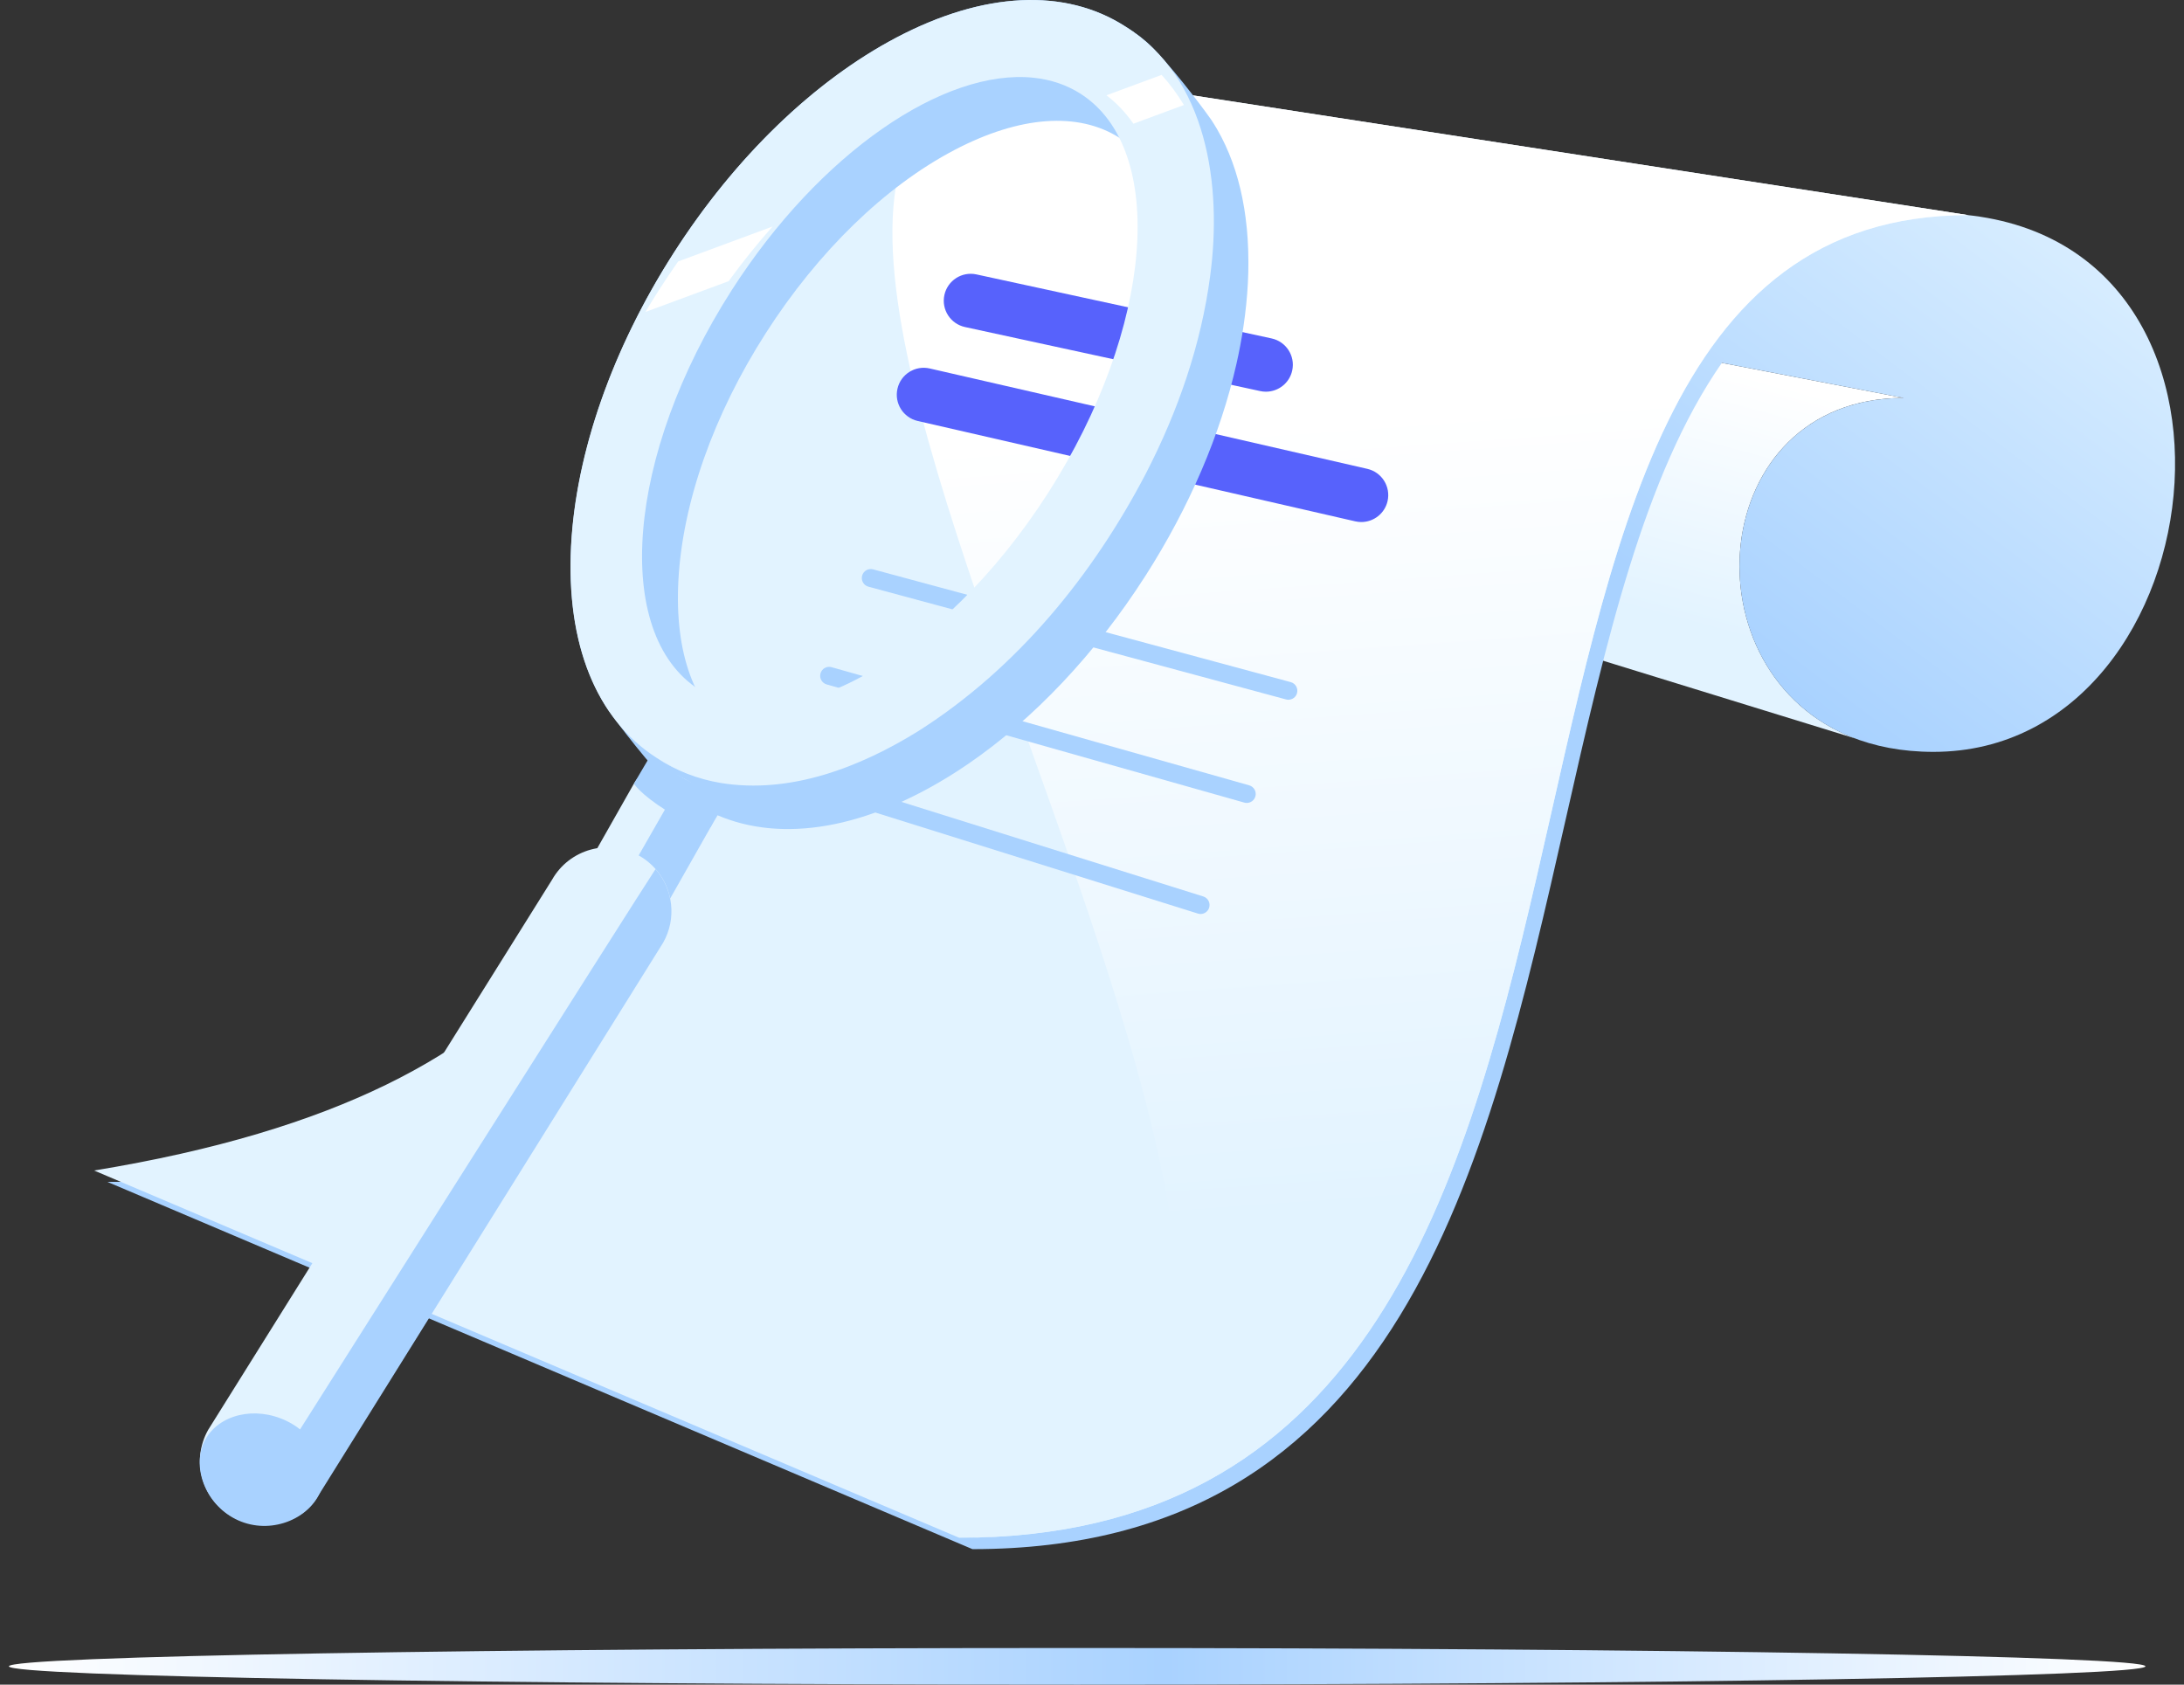 <svg width="175" height="135" viewBox="0 0 175 135" fill="none" xmlns="http://www.w3.org/2000/svg">
<rect x="0" y="0" width="175" height="135" fill="#333333" stroke="none"/>
<path d="M86.313 135C133.587 135 171.91 134.343 171.91 133.533C171.91 132.722 133.587 132.065 86.313 132.065C39.038 132.065 0.715 132.722 0.715 133.533C0.715 134.343 39.038 135 86.313 135Z" fill="url(#paint0_linear_523_5925)"/>
<path d="M126.783 52.432C128.938 43.196 131.349 34.861 135.256 28.555L152.539 31.889C136.648 31.889 134.905 54.022 148.669 59.182L126.783 52.433V52.432Z" fill="url(#paint1_linear_523_5925)"/>
<path fill-rule="evenodd" clip-rule="evenodd" d="M60.171 40.904C53.048 65.634 44.673 94.713 8.607 94.713L77.921 124.143C112.212 124.143 119.077 93.83 125.465 65.626C128.645 51.589 131.706 38.074 137.97 29.079L152.537 31.889C134.55 31.889 134.688 60.252 154.926 60.252C178.249 60.252 183.112 17.092 154.926 17.092H154.925C154.114 17.092 153.328 17.126 152.566 17.192L84.622 6.698C70.023 6.698 65.44 22.611 60.171 40.904Z" fill="url(#paint2_linear_523_5925)"/>
<path d="M7.541 93.801C85.715 81 27.215 20 83.556 5.786L157.723 17.241C109.203 17.241 140.974 123.231 76.855 123.231L7.541 93.801Z" fill="#E2F3FF"/>
<path d="M76.853 123.232C130.462 123.232 40.616 5.786 83.553 5.786L157.721 17.241C109.201 17.241 140.972 123.231 76.853 123.231" fill="url(#paint3_linear_523_5925)"/>
<path d="M109.081 41.834C108.921 41.834 108.759 41.817 108.596 41.779L73.533 33.735C72.371 33.468 71.646 32.31 71.913 31.148C72.179 29.986 73.337 29.261 74.499 29.528L109.562 37.572C110.724 37.839 111.449 38.997 111.183 40.159C110.953 41.158 110.064 41.834 109.081 41.834Z" fill="#5762FC"/>
<path d="M103.235 56.075C103.173 56.075 103.11 56.067 103.047 56.05L69.587 47.015C69.203 46.912 68.976 46.517 69.08 46.133C69.184 45.75 69.578 45.523 69.962 45.627L103.423 54.662C103.806 54.765 104.033 55.16 103.929 55.544C103.843 55.865 103.552 56.075 103.235 56.075Z" fill="#A9D2FF"/>
<path d="M99.899 64.344C99.835 64.344 99.768 64.336 99.703 64.317L66.242 54.849C65.86 54.741 65.638 54.344 65.746 53.962C65.855 53.579 66.253 53.358 66.634 53.466L100.095 62.933C100.478 63.042 100.7 63.439 100.591 63.821C100.502 64.138 100.213 64.344 99.899 64.344Z" fill="#A9D2FF"/>
<path d="M96.2 73.244C96.129 73.244 96.056 73.234 95.985 73.21L62.092 62.592C61.713 62.473 61.502 62.07 61.621 61.691C61.74 61.311 62.143 61.101 62.523 61.22L96.415 71.838C96.794 71.957 97.005 72.36 96.886 72.74C96.79 73.047 96.506 73.244 96.2 73.244Z" fill="#A9D2FF"/>
<path d="M101.437 31.389C101.286 31.389 101.132 31.373 100.978 31.34L77.324 26.208C76.159 25.955 75.42 24.807 75.672 23.642C75.926 22.477 77.074 21.738 78.239 21.99L101.893 27.121C103.058 27.375 103.797 28.523 103.544 29.688C103.326 30.699 102.431 31.389 101.437 31.389Z" fill="#5762FC"/>
<path d="M100.029 20.959C100.029 20.92 100.029 20.882 100.029 20.843C100.027 20.586 100.023 20.331 100.015 20.078C100.014 20.035 100.012 19.992 100.011 19.95C100.003 19.699 99.99 19.451 99.975 19.204C99.972 19.164 99.969 19.124 99.967 19.084C99.951 18.834 99.931 18.588 99.908 18.343C99.905 18.311 99.901 18.281 99.898 18.249C99.874 17.996 99.846 17.746 99.813 17.497C99.811 17.485 99.81 17.473 99.809 17.459C99.776 17.211 99.74 16.964 99.701 16.721C99.698 16.704 99.695 16.687 99.693 16.67C99.654 16.431 99.61 16.195 99.564 15.961C99.557 15.929 99.552 15.898 99.546 15.866C99.5 15.64 99.451 15.418 99.4 15.198C99.391 15.161 99.382 15.124 99.374 15.087C99.321 14.87 99.266 14.656 99.207 14.444C99.197 14.408 99.188 14.371 99.177 14.334C99.117 14.122 99.055 13.912 98.989 13.704C98.979 13.674 98.969 13.643 98.959 13.613C98.89 13.401 98.819 13.19 98.744 12.984C98.737 12.965 98.73 12.946 98.723 12.928C98.645 12.715 98.564 12.506 98.479 12.301C98.477 12.295 98.475 12.288 98.472 12.283C98.387 12.077 98.298 11.874 98.206 11.676C98.196 11.653 98.185 11.629 98.174 11.606C98.086 11.416 97.994 11.229 97.899 11.045C97.884 11.015 97.869 10.986 97.853 10.956C97.76 10.777 97.663 10.6 97.563 10.426C97.554 10.411 97.546 10.394 97.537 10.379C97.52 10.349 97.501 10.317 97.481 10.283C97.341 10.045 97.196 9.812 97.046 9.585C96.904 9.371 94.568 6.138 92.48 3.947C91.632 3.056 90.68 2.446 90.158 2.112C90.157 2.112 90.156 2.11 90.155 2.11C90.019 2.023 89.882 1.94 89.743 1.858C89.706 1.836 89.668 1.814 89.63 1.793C89.522 1.73 89.411 1.669 89.3 1.609C89.265 1.591 89.232 1.572 89.198 1.554C89.056 1.479 88.914 1.408 88.769 1.338C88.747 1.327 88.725 1.318 88.704 1.307C88.58 1.249 88.455 1.193 88.33 1.138C88.289 1.12 88.248 1.103 88.207 1.086C88.084 1.034 87.96 0.983 87.836 0.935C87.81 0.924 87.784 0.914 87.758 0.904C87.608 0.847 87.457 0.793 87.305 0.742C87.271 0.73 87.237 0.719 87.202 0.708C87.081 0.668 86.959 0.63 86.835 0.593C86.793 0.581 86.751 0.569 86.709 0.556C86.559 0.513 86.408 0.472 86.256 0.434C86.251 0.433 86.247 0.431 86.242 0.43C86.084 0.391 85.925 0.356 85.766 0.321C85.723 0.313 85.68 0.304 85.637 0.295C85.513 0.27 85.388 0.247 85.262 0.225C85.221 0.217 85.179 0.209 85.138 0.203C84.977 0.176 84.815 0.151 84.652 0.13C84.629 0.127 84.606 0.125 84.584 0.122C84.481 0.109 84.376 0.097 84.272 0.085C84.229 0.08 84.186 0.077 84.143 0.073C84.107 0.069 84.071 0.066 84.034 0.062C83.871 0.048 83.707 0.035 83.543 0.026C83.526 0.025 83.508 0.024 83.491 0.023C83.338 0.014 83.184 0.01 83.03 0.006C82.996 0.006 82.96 0.004 82.926 0.003C82.76 3.87198e-05 82.595 -0.001 82.428 0.001C82.395 0.001 82.363 0.002 82.331 0.003C82.18 0.006 82.029 0.011 81.877 0.017C81.849 0.018 81.82 0.019 81.793 0.021C81.624 0.03 81.454 0.04 81.285 0.054C81.246 0.056 81.206 0.06 81.166 0.063C81 0.077 80.834 0.093 80.667 0.112C80.657 0.113 80.648 0.114 80.638 0.115C80.464 0.135 80.289 0.158 80.114 0.183C80.071 0.188 80.029 0.195 79.987 0.201C79.813 0.227 79.639 0.254 79.465 0.285C79.44 0.29 79.416 0.294 79.391 0.298C79.232 0.327 79.072 0.357 78.912 0.39C78.873 0.398 78.833 0.406 78.794 0.414C78.619 0.451 78.443 0.49 78.266 0.531C78.229 0.54 78.191 0.55 78.153 0.559C77.995 0.597 77.835 0.637 77.675 0.68C77.644 0.688 77.614 0.696 77.584 0.704C77.405 0.752 77.226 0.804 77.045 0.857C77.002 0.87 76.959 0.883 76.916 0.895C76.737 0.949 76.558 1.004 76.378 1.064C76.371 1.066 76.365 1.068 76.357 1.07C76.172 1.131 75.986 1.195 75.8 1.26C75.757 1.276 75.713 1.291 75.67 1.306C75.485 1.372 75.301 1.44 75.117 1.512C75.091 1.521 75.065 1.532 75.039 1.542C74.87 1.607 74.701 1.675 74.531 1.745C74.492 1.761 74.453 1.777 74.414 1.793C74.229 1.87 74.043 1.949 73.855 2.032C73.818 2.048 73.78 2.065 73.742 2.082C73.571 2.159 73.399 2.236 73.228 2.316C73.201 2.329 73.174 2.341 73.147 2.354C72.958 2.443 72.769 2.534 72.579 2.629C72.536 2.65 72.493 2.671 72.451 2.692C72.257 2.789 72.063 2.887 71.869 2.989C71.042 3.423 70.219 3.899 69.402 4.415C69.396 4.419 69.39 4.423 69.384 4.426C68.981 4.681 68.581 4.944 68.182 5.217C62.919 8.818 57.978 14.039 53.986 20.27C49.815 26.782 47.082 33.772 46.114 40.303C45.942 41.465 45.824 42.614 45.765 43.741C45.75 44.03 45.739 44.316 45.732 44.599C45.732 44.625 45.73 44.652 45.73 44.678C45.724 44.946 45.722 45.213 45.723 45.478C45.723 45.517 45.723 45.555 45.723 45.594C45.725 45.851 45.73 46.106 45.737 46.36C45.738 46.403 45.74 46.445 45.741 46.487C45.75 46.738 45.762 46.986 45.777 47.233C45.78 47.273 45.783 47.313 45.785 47.353C45.801 47.603 45.821 47.849 45.844 48.094C45.847 48.126 45.851 48.156 45.854 48.188C45.879 48.441 45.906 48.691 45.939 48.94C45.941 48.952 45.943 48.965 45.944 48.978C45.976 49.227 46.012 49.473 46.052 49.716C46.054 49.733 46.057 49.75 46.059 49.767C46.098 50.006 46.142 50.242 46.188 50.476C46.195 50.508 46.201 50.539 46.206 50.571C46.252 50.797 46.301 51.019 46.353 51.239C46.361 51.276 46.37 51.313 46.378 51.35C46.431 51.567 46.486 51.781 46.545 51.993C46.555 52.029 46.565 52.066 46.575 52.103C46.636 52.315 46.698 52.525 46.764 52.733C46.773 52.763 46.784 52.794 46.793 52.824C46.862 53.036 46.934 53.247 47.008 53.453C47.015 53.472 47.023 53.491 47.029 53.51C47.107 53.721 47.188 53.93 47.273 54.136C47.276 54.142 47.278 54.149 47.281 54.155C47.366 54.36 47.455 54.562 47.546 54.761C47.557 54.784 47.567 54.808 47.578 54.831C47.667 55.021 47.758 55.208 47.853 55.392C47.868 55.422 47.883 55.451 47.899 55.481C47.992 55.661 48.089 55.837 48.189 56.011C48.198 56.027 48.206 56.043 48.215 56.058C48.232 56.088 48.251 56.12 48.272 56.154C48.411 56.392 48.556 56.625 48.706 56.852C48.849 57.066 51.184 60.299 53.272 62.49C54.121 63.381 55.073 63.991 55.594 64.325C55.595 64.325 55.596 64.327 55.597 64.327C55.733 64.414 55.87 64.497 56.009 64.579C56.046 64.601 56.085 64.623 56.122 64.644C56.231 64.707 56.342 64.769 56.453 64.828C56.487 64.846 56.52 64.865 56.555 64.883C56.696 64.958 56.839 65.029 56.983 65.099C57.005 65.11 57.027 65.119 57.049 65.13C57.172 65.188 57.297 65.245 57.422 65.299C57.464 65.317 57.505 65.334 57.546 65.352C57.669 65.403 57.792 65.454 57.917 65.502C57.943 65.513 57.969 65.523 57.995 65.533C58.145 65.59 58.296 65.644 58.448 65.695C58.482 65.707 58.517 65.719 58.551 65.729C58.672 65.769 58.795 65.807 58.918 65.844C58.96 65.856 59.002 65.868 59.044 65.881C59.194 65.924 59.345 65.965 59.497 66.003C59.502 66.004 59.507 66.006 59.511 66.007C59.669 66.046 59.828 66.082 59.987 66.116C60.03 66.125 60.073 66.133 60.116 66.142C60.24 66.167 60.366 66.191 60.491 66.213C60.532 66.22 60.574 66.228 60.615 66.234C60.777 66.261 60.938 66.286 61.102 66.307C61.124 66.31 61.147 66.312 61.169 66.315C61.273 66.328 61.376 66.341 61.481 66.352C61.524 66.357 61.567 66.36 61.61 66.364C61.646 66.368 61.683 66.371 61.719 66.375C61.882 66.389 62.046 66.402 62.21 66.411C62.227 66.412 62.245 66.413 62.264 66.414C62.416 66.423 62.57 66.427 62.724 66.431C62.759 66.431 62.794 66.433 62.828 66.434C62.994 66.437 63.159 66.438 63.326 66.436C63.359 66.436 63.391 66.435 63.423 66.434C63.574 66.431 63.725 66.427 63.878 66.42C63.905 66.419 63.934 66.418 63.962 66.416C64.13 66.407 64.3 66.397 64.469 66.384C64.508 66.381 64.548 66.377 64.588 66.374C64.754 66.36 64.92 66.344 65.087 66.325C65.097 66.324 65.106 66.323 65.116 66.322C65.29 66.302 65.465 66.279 65.641 66.255C65.683 66.249 65.725 66.242 65.767 66.236C65.941 66.211 66.115 66.183 66.29 66.152C66.314 66.147 66.338 66.143 66.363 66.139C66.522 66.11 66.681 66.08 66.842 66.047C66.881 66.04 66.921 66.031 66.96 66.023C67.135 65.986 67.311 65.947 67.488 65.906C67.525 65.897 67.563 65.888 67.601 65.878C67.76 65.84 67.92 65.8 68.079 65.757C68.11 65.749 68.141 65.741 68.17 65.733C68.349 65.685 68.529 65.633 68.709 65.58C68.752 65.567 68.795 65.554 68.838 65.542C69.017 65.488 69.197 65.433 69.376 65.374C69.383 65.372 69.39 65.369 69.397 65.367C69.583 65.307 69.768 65.243 69.954 65.177C69.997 65.161 70.041 65.146 70.084 65.131C70.269 65.065 70.453 64.997 70.638 64.925C70.663 64.916 70.689 64.905 70.715 64.895C70.884 64.83 71.053 64.762 71.223 64.692C71.263 64.676 71.301 64.661 71.34 64.644C71.525 64.567 71.712 64.488 71.899 64.405C71.936 64.389 71.975 64.372 72.012 64.355C72.183 64.278 72.355 64.201 72.526 64.121C72.553 64.108 72.58 64.096 72.607 64.083C72.796 63.995 72.986 63.903 73.176 63.808C73.218 63.787 73.261 63.766 73.303 63.745C73.497 63.649 73.691 63.55 73.885 63.448C74.712 63.014 75.535 62.538 76.352 62.022C76.358 62.018 76.365 62.014 76.37 62.011C76.773 61.757 77.173 61.493 77.573 61.22C82.835 57.619 87.776 52.398 91.768 46.167C95.299 40.654 97.801 34.797 99.073 29.167C99.184 28.678 99.285 28.19 99.377 27.704C99.476 27.179 99.564 26.655 99.64 26.134C99.812 24.972 99.93 23.823 99.989 22.696C100.005 22.407 100.015 22.122 100.022 21.839C100.022 21.812 100.024 21.785 100.024 21.759C100.03 21.491 100.032 21.224 100.031 20.959H100.029ZM54.356 46.556C54.682 40.294 57.17 33.24 61.363 26.693C65.558 20.146 70.924 14.935 76.476 12.022C81.705 9.277 86.407 8.935 89.718 11.055C91.135 11.961 92.247 13.29 93.033 14.973C93.157 16.198 93.185 17.506 93.113 18.89C92.759 25.691 90.057 33.352 85.501 40.463C80.947 47.573 75.117 53.232 69.087 56.397C65.329 58.37 61.822 59.199 58.837 58.868C55.646 56.704 54.055 52.344 54.356 46.555V46.556Z" fill="#A9D2FF"/>
<path d="M90.151 2.11C85.327 -0.98 78.832 -0.667 71.862 2.991C65.243 6.465 58.892 12.602 53.978 20.272C49.065 27.943 46.145 36.278 45.757 43.743C45.348 51.604 47.78 57.636 52.604 60.725C54.364 61.852 56.343 62.526 58.489 62.751C62.227 63.143 66.465 62.169 70.894 59.845C77.512 56.371 83.863 50.235 88.776 42.564C93.69 34.893 96.609 26.558 96.997 19.093C97.405 11.232 94.974 5.2 90.15 2.111L90.151 2.11ZM56.01 55.258C49.02 50.78 50.191 36.429 58.623 23.267C65.693 12.228 75.657 5.479 82.813 6.229C84.189 6.373 85.463 6.795 86.591 7.518C93.581 11.996 92.409 26.346 83.978 39.509C75.546 52.669 63 59.736 56.01 55.258ZM80.817 46.757C80.865 46.701 80.913 46.645 80.961 46.589C80.913 46.645 80.865 46.701 80.817 46.757Z" fill="#E2F3FF"/>
<path d="M44.845 83.985C44.254 83.985 43.656 83.837 43.106 83.524C41.408 82.562 40.812 80.406 41.775 78.709L50.791 62.803C51.753 61.105 53.29 61.533 54.987 62.496C56.684 63.458 57.9 64.59 56.938 66.287L47.922 82.193C47.271 83.34 46.076 83.985 44.845 83.985Z" fill="#E2F3FF"/>
<path d="M54.989 62.496C53.829 61.839 52.027 60.709 52.027 60.709L50.793 62.803C50.793 62.803 51.307 63.637 53.366 64.938C55.329 66.177 56.94 66.287 56.94 66.287C57.902 64.59 56.686 63.458 54.988 62.496H54.989Z" fill="#A9D2FF"/>
<path d="M47.924 82.193L56.94 66.287L58.427 63.741C58.427 63.741 56.082 63.116 54.988 62.496C54.899 62.445 54.526 62.697 54.357 62.996L43.943 81.18C43.496 81.967 43.333 82.836 43.415 83.673C43.877 83.879 44.364 83.985 44.846 83.985C46.077 83.985 47.273 83.341 47.924 82.193Z" fill="#A9D2FF"/>
<path d="M21.131 122.21C20.277 122.21 19.41 121.996 18.613 121.544C16.155 120.151 15.293 117.03 16.686 114.572L44.237 70.496C45.63 68.038 48.751 67.175 51.209 68.569C53.667 69.962 54.53 73.083 53.137 75.541L25.586 119.616C24.645 121.277 22.913 122.21 21.132 122.21H21.131Z" fill="#E2F3FF"/>
<path d="M25.704 119.442C24.861 121.622 21.943 122.947 19.334 121.939C16.724 120.93 15.412 117.968 16.254 115.79C17.096 113.61 19.895 112.661 22.503 113.67C25.113 114.679 26.545 117.263 25.703 119.443L25.704 119.442Z" fill="#A9D2FF"/>
<path d="M52.528 69.645C51.971 70.424 20.972 119.395 20.972 119.395C21.153 119.435 20.383 122.155 20.565 122.176C20.575 122.177 20.584 122.178 20.593 122.179C20.773 122.199 20.952 122.21 21.131 122.21C22.913 122.21 24.606 121.453 25.547 119.792L53.137 75.542C54.24 73.596 53.925 71.238 52.528 69.647V69.645Z" fill="#A9D2FF"/>
<path d="M90.153 2.11C96.776 6.221 97.926 14.945 96.973 22.081C96.249 27.61 94.384 32.969 91.834 37.913C87.56 46.121 81.463 53.584 73.6 58.576C68.919 61.484 63.329 63.653 57.747 62.743C55.917 62.438 54.149 61.757 52.607 60.726C57.415 63.732 63.522 62.958 68.484 60.747C83.871 53.937 97.06 33.36 96.817 16.526C96.714 10.995 94.936 5.323 90.153 2.11Z" fill="#E2F3FF"/>
<path d="M58.385 22.532C59.506 20.991 60.682 19.528 61.901 18.153L54.339 20.952C53.809 21.707 53.292 22.476 52.789 23.261C52.42 23.837 52.063 24.418 51.715 25L58.385 22.532Z" fill="white"/>
<path d="M93.076 6.001L88.66 7.635C89.48 8.265 90.201 9.028 90.819 9.913L94.865 8.415C94.338 7.538 93.742 6.731 93.075 6L93.076 6.001Z" fill="white"/>
<defs>
<linearGradient id="paint0_linear_523_5925" x1="0.715" y1="133.533" x2="171.91" y2="133.533" gradientUnits="userSpaceOnUse">
<stop stop-color="white"/>
<stop offset="0.542" stop-color="#A9D2FF"/>
<stop offset="1" stop-color="white"/>
</linearGradient>
<linearGradient id="paint1_linear_523_5925" x1="129.715" y1="53.001" x2="136.215" y2="29" gradientUnits="userSpaceOnUse">
<stop offset="0.174" stop-color="#E2F3FF"/>
<stop offset="1" stop-color="white"/>
</linearGradient>
<linearGradient id="paint2_linear_523_5925" x1="174.715" y1="14" x2="91.446" y2="124.143" gradientUnits="userSpaceOnUse">
<stop stop-color="#E2F3FF"/>
<stop offset="0.376" stop-color="#A9D2FF"/>
</linearGradient>
<linearGradient id="paint3_linear_523_5925" x1="89.215" y1="8.5" x2="95.624" y2="98.007" gradientUnits="userSpaceOnUse">
<stop offset="0.292" stop-color="white"/>
<stop offset="1" stop-color="#E2F3FF"/>
</linearGradient>
</defs>
</svg>
